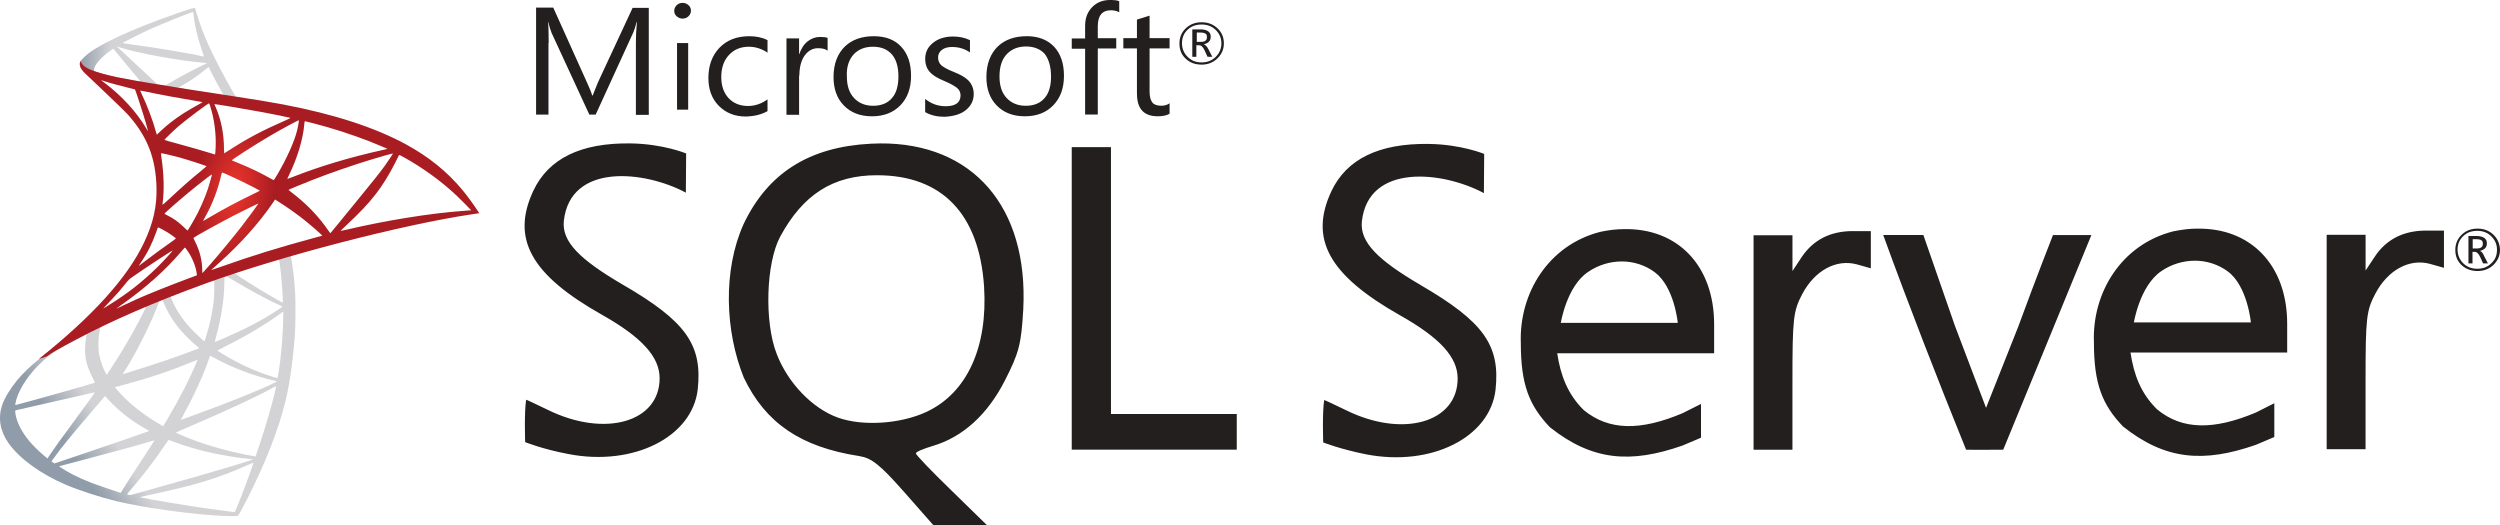 <svg width="138" height="29" viewBox="0 0 138 29" fill="none" xmlns="http://www.w3.org/2000/svg">
    <path d="M16.704 13.534L10.905 15.369L5.86 17.526L4.448 17.887C4.089 18.218 3.712 18.554 3.304 18.894C2.857 19.267 2.441 19.607 2.121 19.853C1.766 20.125 1.24 20.635 0.972 20.957C0.573 21.441 0.258 21.955 0.122 22.35C-0.119 23.064 -0.001 23.785 0.464 24.452C1.06 25.302 2.248 26.168 3.633 26.758C4.339 27.059 5.526 27.446 6.421 27.663C7.906 28.028 10.782 28.423 12.364 28.482C12.684 28.495 13.114 28.495 13.131 28.482C13.166 28.461 13.412 28.006 13.697 27.442C14.67 25.518 15.371 23.713 15.752 22.172C15.98 21.238 16.16 19.994 16.278 18.52C16.309 18.108 16.322 16.728 16.296 16.261C16.256 15.496 16.186 14.877 16.077 14.269C16.059 14.18 16.055 14.099 16.064 14.095C16.081 14.082 16.134 14.066 16.848 13.866L16.704 13.535V13.535H16.704V13.534ZM15.38 14.286C15.433 14.286 15.573 15.59 15.608 16.414C15.617 16.588 15.612 16.702 15.604 16.702C15.569 16.702 14.863 16.299 14.359 15.993C13.92 15.726 13.088 15.191 12.956 15.089C12.912 15.059 12.917 15.055 13.276 14.936C13.885 14.736 15.332 14.286 15.38 14.286ZM12.426 15.229C12.465 15.229 12.566 15.284 12.807 15.428C13.71 15.976 14.937 16.639 15.463 16.86C15.625 16.927 15.643 16.902 15.27 17.148C14.473 17.675 13.478 18.193 12.259 18.715C12.044 18.809 11.865 18.881 11.86 18.881C11.851 18.881 11.878 18.775 11.913 18.647C12.206 17.59 12.373 16.52 12.382 15.662C12.386 15.237 12.386 15.237 12.426 15.225C12.417 15.229 12.421 15.229 12.426 15.229ZM11.816 15.454C11.843 15.479 11.825 16.431 11.79 16.69C11.711 17.31 11.588 17.887 11.387 18.537C11.339 18.694 11.295 18.826 11.286 18.834C11.268 18.855 10.668 18.286 10.471 18.066C10.129 17.683 9.861 17.301 9.664 16.927C9.563 16.736 9.406 16.363 9.419 16.35C9.489 16.303 11.799 15.437 11.816 15.454ZM8.95 16.545C8.954 16.545 8.958 16.545 8.963 16.549C8.972 16.558 9.002 16.626 9.029 16.702C9.169 17.072 9.484 17.615 9.756 17.964C10.054 18.346 10.444 18.753 10.769 19.021C10.874 19.106 10.97 19.186 10.983 19.199C11.01 19.225 11.019 19.221 10.304 19.484C9.476 19.79 8.573 20.095 7.538 20.418C7.291 20.495 7.044 20.573 6.798 20.652C6.758 20.664 6.771 20.643 6.885 20.469C7.398 19.692 8.178 18.167 8.617 17.089C8.691 16.902 8.766 16.715 8.779 16.673C8.796 16.613 8.818 16.592 8.875 16.562C8.906 16.554 8.937 16.545 8.95 16.545ZM8.073 16.898C8.086 16.906 7.863 17.361 7.644 17.777C7.218 18.579 6.754 19.369 6.131 20.329C6.026 20.494 5.925 20.647 5.912 20.664C5.89 20.694 5.881 20.686 5.811 20.554C5.662 20.269 5.54 19.904 5.474 19.569C5.408 19.238 5.421 18.66 5.496 18.303C5.553 18.04 5.548 18.044 5.68 17.981C6.241 17.705 8.056 16.881 8.073 16.898ZM15.634 17.195V17.373C15.634 18.32 15.529 19.62 15.376 20.567C15.349 20.732 15.327 20.868 15.323 20.872C15.323 20.872 15.196 20.838 15.047 20.796C14.389 20.596 13.675 20.303 13.03 19.959C12.605 19.734 11.987 19.365 12.005 19.348C12.009 19.344 12.193 19.25 12.408 19.14C13.267 18.707 14.091 18.24 14.806 17.777C15.073 17.603 15.476 17.323 15.564 17.246L15.634 17.195ZM4.764 18.452C4.781 18.452 4.777 18.486 4.751 18.639C4.733 18.749 4.711 18.953 4.702 19.093C4.667 19.713 4.773 20.172 5.088 20.8C5.176 20.974 5.246 21.119 5.242 21.123C5.211 21.148 2.309 21.972 1.397 22.214C1.126 22.286 0.889 22.35 0.871 22.354C0.841 22.363 0.836 22.359 0.849 22.286C0.95 21.662 1.441 20.847 2.125 20.159C2.581 19.7 2.945 19.433 3.567 19.089C4.014 18.843 4.702 18.473 4.755 18.456C4.755 18.452 4.759 18.452 4.764 18.452ZM11.602 19.637C11.606 19.632 11.711 19.688 11.838 19.76C12.776 20.286 14.082 20.775 15.196 21.025L15.297 21.047L15.156 21.123C14.573 21.437 12.658 22.21 10.699 22.919C10.414 23.021 10.133 23.123 10.081 23.144C10.028 23.165 9.98 23.178 9.98 23.174C9.98 23.17 10.059 23.021 10.159 22.838C10.707 21.845 11.26 20.635 11.54 19.794C11.575 19.713 11.597 19.641 11.602 19.637ZM10.905 19.858C10.909 19.862 10.874 19.951 10.83 20.053C10.449 20.949 9.949 21.926 9.309 23.021C9.147 23.301 9.011 23.526 9.007 23.526C9.002 23.526 8.871 23.45 8.713 23.357C7.784 22.805 6.96 22.125 6.421 21.467L6.342 21.373L6.741 21.267C8.169 20.889 9.384 20.482 10.589 19.981C10.76 19.913 10.9 19.858 10.905 19.858ZM15.235 21.323C15.235 21.323 15.24 21.327 15.235 21.323C15.24 21.42 15.016 22.295 14.832 22.928C14.679 23.459 14.547 23.875 14.306 24.609C14.201 24.932 14.109 25.2 14.104 25.2C14.1 25.2 14.074 25.195 14.047 25.187C12.746 24.957 11.58 24.639 10.484 24.214C10.177 24.095 9.739 23.904 9.712 23.883C9.704 23.875 9.967 23.756 10.3 23.616C12.294 22.77 14.363 21.811 15.073 21.399C15.156 21.348 15.222 21.323 15.235 21.323ZM5.237 21.654C5.246 21.662 4.689 22.439 3.909 23.497C3.637 23.866 3.322 24.299 3.203 24.461C3.085 24.622 2.905 24.877 2.804 25.03L2.62 25.306L2.423 25.144C2.191 24.957 1.788 24.558 1.608 24.337C1.231 23.883 0.977 23.403 0.876 22.966C0.828 22.762 0.828 22.66 0.871 22.648C0.937 22.631 2.107 22.363 3.203 22.117C3.813 21.981 4.518 21.819 4.772 21.76C5.027 21.7 5.233 21.654 5.237 21.654ZM5.798 21.862L5.938 22.015C6.57 22.698 7.214 23.204 7.994 23.645C8.135 23.722 8.24 23.79 8.231 23.794C8.2 23.815 5.522 24.737 4.282 25.153C3.585 25.391 3.01 25.582 3.006 25.582C3.002 25.582 2.962 25.556 2.918 25.526L2.84 25.471L2.967 25.293C3.379 24.715 3.896 24.083 5.022 22.766L5.798 21.862ZM9.296 24.287C9.3 24.282 9.493 24.35 9.73 24.435C10.3 24.643 10.751 24.775 11.356 24.924C12.101 25.106 13.18 25.285 13.815 25.335C13.912 25.344 13.964 25.352 13.947 25.365C13.916 25.382 13.272 25.59 12.798 25.735C12.044 25.964 9.743 26.622 7.867 27.144C7.521 27.242 7.223 27.323 7.205 27.327C7.161 27.335 7.017 27.297 7.017 27.28C7.017 27.272 7.122 27.14 7.249 26.996C7.88 26.265 8.507 25.45 9.029 24.677C9.173 24.465 9.296 24.291 9.296 24.287ZM8.525 24.308C8.529 24.312 8.218 24.796 7.674 25.628C7.442 25.981 7.183 26.38 7.091 26.52C7.004 26.656 6.872 26.868 6.798 26.987L6.67 27.204L6.605 27.187C6.447 27.144 5.338 26.766 5.044 26.652C4.68 26.512 4.303 26.342 4.023 26.197C3.672 26.015 3.234 25.743 3.269 25.735C3.278 25.73 3.878 25.573 4.602 25.382C6.521 24.877 7.587 24.584 8.284 24.372C8.411 24.333 8.52 24.303 8.525 24.308ZM13.982 25.548H13.986C14.004 25.59 13.294 27.501 13.035 28.104C12.978 28.24 12.956 28.274 12.925 28.27C12.851 28.265 11.821 28.125 11.194 28.036C10.103 27.875 8.27 27.565 7.81 27.463L7.705 27.442L8.358 27.297C9.761 26.991 10.436 26.826 11.119 26.622C11.983 26.367 12.838 26.049 13.701 25.658C13.837 25.599 13.951 25.552 13.982 25.548Z" fill="url(#paint0_linear_2484_7608)"/>
    <path d="M10.725 0.439C10.629 0.426 9.073 0.969 8.069 1.364C6.715 1.899 5.663 2.409 5.014 2.851C4.773 3.016 4.47 3.309 4.422 3.424C4.405 3.466 4.396 3.517 4.396 3.568L4.983 4.108L6.381 4.541L9.708 5.118L13.513 5.751L13.553 5.432C13.539 5.432 13.53 5.428 13.518 5.428L13.018 5.352L12.917 5.178C12.4 4.294 11.83 3.199 11.497 2.46C11.238 1.887 10.993 1.224 10.857 0.749C10.782 0.46 10.774 0.443 10.725 0.439V0.439H10.725V0.439ZM10.655 0.655H10.66C10.664 0.659 10.681 0.778 10.699 0.918C10.773 1.513 10.909 2.086 11.124 2.706C11.286 3.173 11.286 3.148 11.098 3.093C10.651 2.974 8.648 2.638 7.197 2.443C6.964 2.413 6.767 2.384 6.767 2.379C6.75 2.362 7.815 1.823 8.284 1.611C8.884 1.343 10.532 0.676 10.655 0.655ZM6.43 2.558L6.601 2.613C7.53 2.919 9.866 3.352 11.155 3.454C11.299 3.466 11.422 3.479 11.427 3.479C11.431 3.483 11.308 3.547 11.15 3.619C10.528 3.921 9.844 4.29 9.371 4.575C9.231 4.66 9.103 4.728 9.086 4.728C9.068 4.728 8.976 4.711 8.88 4.698L8.705 4.672L8.266 4.256C7.495 3.53 6.89 2.969 6.658 2.757L6.43 2.558ZM6.254 2.689L6.872 3.437C7.21 3.849 7.552 4.252 7.626 4.341C7.701 4.43 7.762 4.502 7.758 4.507C7.74 4.519 6.864 4.354 6.399 4.252C5.921 4.146 5.724 4.095 5.43 4.006L5.189 3.929V3.87C5.194 3.585 5.566 3.161 6.197 2.727L6.254 2.689ZM11.505 3.708C11.523 3.708 11.545 3.747 11.598 3.861C11.746 4.18 12.211 5.037 12.325 5.203C12.36 5.258 12.421 5.263 11.804 5.165C10.318 4.931 9.84 4.855 9.84 4.846C9.84 4.842 9.884 4.812 9.941 4.783C10.401 4.536 10.866 4.222 11.278 3.887C11.378 3.806 11.47 3.73 11.488 3.717C11.492 3.708 11.501 3.704 11.505 3.708Z" fill="url(#paint1_linear_2484_7608)"/>
    <path d="M4.453 3.365C4.453 3.365 4.356 3.514 4.448 3.735C4.505 3.87 4.672 4.036 4.86 4.206C4.86 4.206 6.811 6.049 7.047 6.312C8.126 7.518 8.595 8.707 8.639 10.346C8.665 11.399 8.459 12.325 7.946 13.399C7.034 15.327 5.11 17.455 2.143 19.816L2.577 19.676C2.857 19.472 3.238 19.255 4.133 18.78C6.197 17.684 8.52 16.678 11.369 15.642C15.472 14.147 22.218 12.397 26.058 11.828L26.456 11.769L26.395 11.675C26.044 11.149 25.803 10.822 25.514 10.473C24.672 9.463 23.651 8.643 22.402 7.964C20.684 7.034 18.461 6.308 15.647 5.769C15.117 5.667 13.951 5.471 13.004 5.331C10.997 5.03 9.699 4.822 8.27 4.584C7.758 4.499 6.99 4.371 6.482 4.265C6.219 4.21 5.715 4.095 5.32 3.964C5.005 3.845 4.549 3.726 4.453 3.365ZM5.583 4.427C5.588 4.422 5.658 4.448 5.75 4.478C5.917 4.533 6.131 4.596 6.386 4.664C6.578 4.716 6.771 4.765 6.964 4.813C7.227 4.877 7.446 4.936 7.451 4.936C7.481 4.966 7.924 6.337 8.073 6.864C8.13 7.064 8.174 7.233 8.17 7.233C8.165 7.238 8.117 7.166 8.06 7.068C7.547 6.193 6.736 5.306 5.798 4.592C5.676 4.507 5.583 4.431 5.583 4.427ZM7.74 5.004C7.762 5.004 7.858 5.017 7.977 5.042C8.722 5.204 10.059 5.45 10.914 5.59C11.058 5.611 11.172 5.637 11.172 5.645C11.172 5.654 11.12 5.684 11.054 5.718C10.909 5.79 10.326 6.125 10.133 6.253C9.647 6.567 9.208 6.907 8.893 7.212C8.766 7.335 8.656 7.437 8.656 7.437C8.656 7.437 8.63 7.365 8.608 7.276C8.45 6.686 8.121 5.811 7.823 5.195C7.775 5.098 7.736 5.008 7.736 5C7.736 5.008 7.736 5.004 7.74 5.004ZM11.536 5.705C11.562 5.713 11.606 5.858 11.694 6.176C11.856 6.792 11.93 7.48 11.904 8.121C11.895 8.299 11.887 8.465 11.878 8.486L11.865 8.529L11.637 8.457C11.168 8.312 10.405 8.095 9.752 7.917C9.379 7.82 9.077 7.73 9.077 7.722C9.077 7.696 9.62 7.17 9.853 6.97C10.295 6.592 11.496 5.692 11.536 5.705ZM11.838 5.747C11.851 5.735 13.653 6.036 14.473 6.189C15.082 6.304 15.967 6.482 16.02 6.503C16.046 6.512 15.954 6.563 15.661 6.69C14.503 7.195 13.644 7.65 12.79 8.202C12.566 8.346 12.377 8.465 12.373 8.465C12.369 8.465 12.364 8.342 12.364 8.193C12.364 7.386 12.198 6.571 11.891 5.883C11.86 5.815 11.834 5.752 11.838 5.747ZM16.498 6.639C16.511 6.652 16.454 6.996 16.401 7.2C16.244 7.832 15.818 8.771 15.297 9.654C15.205 9.811 15.121 9.939 15.113 9.943C15.104 9.947 14.986 9.883 14.85 9.807C14.341 9.518 13.763 9.246 13.131 8.991C12.956 8.919 12.803 8.86 12.798 8.851C12.768 8.826 14.179 7.921 14.924 7.488C15.516 7.14 16.48 6.622 16.498 6.639ZM16.831 6.69C16.87 6.69 17.668 6.902 18.084 7.021C19.114 7.318 20.298 7.739 21.069 8.079L21.389 8.219L21.166 8.27C19.281 8.69 17.668 9.174 16.112 9.786C15.985 9.837 15.871 9.879 15.862 9.879C15.853 9.879 15.897 9.781 15.954 9.662C16.423 8.699 16.726 7.692 16.8 6.834C16.805 6.754 16.818 6.69 16.831 6.69ZM8.888 8.457C8.902 8.444 9.511 8.584 9.84 8.673C10.339 8.809 11.4 9.153 11.4 9.178C11.4 9.183 11.282 9.28 11.142 9.399C10.567 9.862 10.015 10.35 9.353 10.97C9.156 11.153 8.989 11.302 8.98 11.302C8.972 11.302 8.967 11.276 8.972 11.242C9.072 10.529 9.051 9.611 8.91 8.682C8.897 8.563 8.884 8.461 8.888 8.457ZM21.692 8.469C21.701 8.478 21.411 8.919 21.227 9.17C20.964 9.535 20.578 10.019 19.706 11.081C19.246 11.641 18.729 12.274 18.558 12.486C18.383 12.699 18.238 12.877 18.233 12.877C18.229 12.877 18.172 12.801 18.111 12.707C17.62 11.994 17.032 11.37 16.335 10.809C16.204 10.703 16.059 10.588 16.011 10.554C15.963 10.52 15.924 10.486 15.924 10.482C15.924 10.469 16.669 10.159 17.234 9.938C18.225 9.548 19.575 9.081 20.587 8.779C21.118 8.618 21.683 8.461 21.692 8.469ZM22.029 8.554C22.047 8.55 22.152 8.601 22.279 8.673C23.344 9.263 24.387 10.023 25.212 10.805C25.444 11.026 26.018 11.603 26.009 11.607C26.009 11.607 25.808 11.624 25.571 11.641C23.726 11.777 21.363 12.155 19.093 12.686C18.939 12.72 18.803 12.749 18.795 12.749C18.786 12.749 18.957 12.584 19.172 12.384C20.504 11.14 21.113 10.355 21.832 8.953C21.933 8.745 22.021 8.567 22.029 8.554C22.025 8.554 22.025 8.554 22.029 8.554ZM12.268 9.522C12.329 9.535 12.899 9.794 13.329 10.002C13.723 10.193 14.315 10.499 14.346 10.524C14.35 10.529 14.139 10.635 13.881 10.758C13.057 11.157 12.351 11.535 11.615 11.968C11.404 12.091 11.229 12.193 11.225 12.193C11.207 12.193 11.211 12.176 11.33 11.968C11.724 11.272 12.04 10.44 12.22 9.628C12.237 9.565 12.255 9.522 12.268 9.522ZM11.698 9.624C11.711 9.637 11.562 10.159 11.47 10.444C11.29 10.983 10.988 11.658 10.694 12.168C10.624 12.287 10.519 12.461 10.462 12.559L10.352 12.728L10.107 12.499C9.822 12.232 9.59 12.066 9.292 11.917C9.173 11.858 9.081 11.807 9.081 11.798C9.081 11.764 9.831 11.106 10.405 10.631C10.817 10.287 11.685 9.612 11.698 9.624ZM15.183 11.013L15.398 11.149C15.888 11.459 16.467 11.871 16.91 12.232C17.16 12.431 17.642 12.851 17.738 12.953L17.791 13.009L17.436 13.106C15.428 13.646 13.877 14.125 12.066 14.771C11.865 14.843 11.694 14.902 11.681 14.902C11.654 14.902 11.632 14.924 12.084 14.52C13.241 13.489 14.267 12.35 15.029 11.242L15.183 11.013ZM14.267 11.234C14.275 11.242 13.675 12.062 13.316 12.524C12.886 13.077 12.123 14.002 11.597 14.605C11.378 14.856 11.19 15.064 11.181 15.068C11.168 15.072 11.163 15.009 11.163 14.911C11.163 14.397 11.027 13.849 10.791 13.382C10.69 13.187 10.672 13.14 10.694 13.119C10.778 13.047 12.053 12.342 12.86 11.921C13.403 11.641 14.253 11.225 14.267 11.234ZM8.726 12.55C8.739 12.55 8.84 12.601 8.954 12.661C9.235 12.809 9.485 12.975 9.708 13.153C9.717 13.162 9.603 13.251 9.454 13.357C9.037 13.646 8.406 14.108 8.038 14.393C7.652 14.69 7.639 14.699 7.683 14.635C7.972 14.206 8.117 13.964 8.27 13.654C8.406 13.378 8.542 13.051 8.639 12.767C8.674 12.643 8.717 12.55 8.726 12.55ZM10.203 13.671C10.225 13.667 10.252 13.705 10.37 13.875C10.62 14.236 10.813 14.72 10.861 15.111L10.87 15.196L10.269 15.421C9.195 15.824 8.205 16.223 7.534 16.52C7.346 16.605 7.017 16.758 6.802 16.86C6.587 16.966 6.412 17.047 6.412 17.043C6.412 17.039 6.548 16.941 6.714 16.822C8.025 15.9 9.16 14.89 10.011 13.879C10.103 13.773 10.186 13.675 10.195 13.671L10.203 13.671ZM9.524 13.832C9.542 13.849 9.042 14.397 8.7 14.733C7.854 15.569 7.017 16.223 5.978 16.86C5.846 16.941 5.728 17.013 5.715 17.022C5.684 17.039 5.724 16.996 6.18 16.516C6.469 16.215 6.688 15.96 6.938 15.646C7.104 15.438 7.135 15.408 7.376 15.242C8.021 14.792 9.506 13.816 9.524 13.832Z" fill="url(#paint2_radial_2484_7608)"/>
    <path d="M48.561 7.917C48.393 7.917 48.225 7.933 48.059 7.933C44.667 8.108 42.38 9.554 41.042 12.378C39.898 14.931 40.023 18.27 41.055 20.839C42.255 23.35 44.194 24.675 47.43 25.175C48.114 25.284 48.574 25.648 49.9 27.148L51.531 29H54.491L52.523 27.078C51.435 26.024 50.555 25.107 50.555 25.026C50.555 24.946 50.971 24.769 51.475 24.62C53.136 24.134 54.515 22.891 55.479 20.986C56.26 19.457 56.372 18.984 56.484 17.081C56.777 11.417 53.694 7.875 48.561 7.916L48.561 7.917ZM51.155 22.73C49.716 23.405 47.625 23.54 46.261 23.055C44.849 22.553 43.483 21.134 42.869 19.526C42.186 17.769 42.283 14.527 43.064 13.067C44.32 10.742 45.98 9.673 48.407 9.673C52.006 9.673 54.054 11.809 54.321 15.823C54.532 19.173 53.374 21.687 51.157 22.728L51.155 22.73ZM102.278 12.756C101.036 12.756 100.086 13.242 99.446 14.201L98.944 14.961V12.986H96.796V24.827H98.943V21.042C98.943 17.581 98.987 17.177 99.486 16.23C100.174 14.931 101.358 14.284 102.502 14.594L103.27 14.811V12.759H102.278V12.756ZM89.656 12.647C89.236 12.647 88.789 12.701 88.345 12.796C85.47 13.524 83.85 16.19 83.949 18.933C83.949 21.23 84.409 22.378 85.553 23.582C87.897 25.445 90.016 25.594 92.876 24.594C93.364 24.393 93.895 24.16 93.895 24.16V22.298L92.876 22.809C90.562 23.785 88.818 23.785 87.421 22.635C86.531 21.757 86.139 20.703 85.958 19.5H94.62V17.904C94.62 14.649 92.598 12.595 89.655 12.647H89.656ZM86.153 17.839C86.153 17.839 86.473 15.809 87.66 15.012C88.231 14.621 88.887 14.432 89.528 14.432C90.171 14.432 90.813 14.634 91.342 15.026C92.43 15.837 92.613 17.823 92.613 17.823H86.153L86.153 17.839ZM34.36 15.703C32.031 14.336 30.998 13.351 31.124 12.188C31.486 8.973 35.587 9.418 37.859 10.634L37.875 8.471C37.875 8.471 36.619 7.944 34.819 7.916C32.058 7.876 30.273 8.753 29.437 10.538C28.208 13.172 29.296 15.159 33.228 17.375C35.435 18.62 36.411 19.7 36.411 20.878C36.411 23.311 33.383 24.16 30.259 22.634C29.616 22.324 29.072 22.065 29.043 22.065C28.931 22.755 28.989 24.405 28.989 24.405C28.989 24.405 29.949 24.796 31.388 25.065C34.959 25.755 38.208 24.132 38.515 21.498C38.782 19.024 37.859 17.727 34.361 15.702L34.36 15.703ZM121.291 12.619C120.872 12.619 120.428 12.675 119.964 12.77C117.092 13.498 115.475 16.164 115.585 18.907C115.585 21.2 116.044 22.338 117.188 23.54C119.532 25.405 121.651 25.555 124.526 24.554C125.012 24.353 125.542 24.123 125.542 24.123V22.258L124.524 22.772C122.205 23.745 120.461 23.745 119.07 22.595C118.174 21.718 117.785 20.677 117.604 19.46H126.252V17.864C126.252 14.625 124.23 12.568 121.287 12.623L121.291 12.619ZM117.788 17.811C117.788 17.811 118.111 15.784 119.297 14.972C119.866 14.58 120.522 14.391 121.163 14.391C121.803 14.391 122.448 14.592 122.978 14.986C124.065 15.796 124.248 17.797 124.248 17.797H117.79L117.788 17.811ZM78.411 15.73C76.082 14.366 75.051 13.377 75.176 12.215C75.537 8.997 79.639 9.444 81.911 10.66L81.927 8.497C81.927 8.497 80.671 7.97 78.871 7.945C76.11 7.905 74.325 8.782 73.487 10.567C72.26 13.202 73.362 15.189 77.281 17.405C79.486 18.648 80.462 19.714 80.462 20.892C80.462 23.325 77.435 24.188 74.311 22.648C73.671 22.338 73.127 22.082 73.095 22.082C72.983 22.771 73.041 24.422 73.041 24.422C73.041 24.422 73.989 24.799 75.424 25.082C78.998 25.773 82.248 24.152 82.554 21.518C82.82 19.057 81.898 17.76 78.411 15.732L78.411 15.73ZM133.914 12.728C132.673 12.728 131.712 13.216 131.083 14.175L130.581 14.931V12.96H128.432V24.797H130.579V21.013C130.579 17.554 130.622 17.148 131.123 16.202C131.811 14.905 132.995 14.256 134.138 14.567L134.906 14.784V12.728L133.914 12.728ZM61.326 15.661V8.12H59.16V24.823H68.269V22.851H61.326L61.326 15.661ZM111.415 18.012L109.63 22.513L107.913 17.988L106.17 12.973H103.953C105.389 16.918 106.952 20.932 108.528 24.823C109.211 24.839 109.895 24.823 110.578 24.823L112.989 18.959L115.445 12.974H113.325C113.325 12.974 112.389 15.351 111.414 18.014L111.415 18.012ZM66.317 3.569C66.666 3.569 66.957 3.46 67.197 3.228C67.433 2.998 67.558 2.729 67.558 2.391C67.558 2.053 67.433 1.771 67.197 1.554C66.957 1.337 66.68 1.229 66.333 1.229C65.981 1.229 65.69 1.337 65.453 1.566C65.213 1.796 65.105 2.078 65.105 2.403C65.105 2.744 65.216 3.026 65.453 3.24C65.677 3.457 65.968 3.566 66.317 3.566V3.569ZM65.549 1.647C65.757 1.446 66.01 1.353 66.333 1.353C66.637 1.353 66.89 1.446 67.101 1.647C67.309 1.849 67.421 2.093 67.421 2.391C67.421 2.688 67.309 2.946 67.101 3.147C66.89 3.349 66.637 3.445 66.333 3.445C66.024 3.445 65.773 3.352 65.565 3.147C65.357 2.946 65.245 2.688 65.245 2.391C65.245 2.093 65.341 1.849 65.549 1.647ZM66.066 2.5H66.207C66.306 2.5 66.403 2.592 66.487 2.769L66.655 3.135H66.919L66.711 2.729C66.626 2.566 66.543 2.472 66.445 2.445C66.568 2.417 66.666 2.377 66.736 2.296C66.806 2.227 66.832 2.132 66.832 2.025C66.832 1.901 66.792 1.808 66.707 1.74C66.612 1.662 66.458 1.621 66.26 1.621H65.815V3.135H66.039V2.499L66.066 2.5ZM66.066 1.796H66.261C66.402 1.796 66.501 1.824 66.555 1.864C66.608 1.904 66.623 1.957 66.623 2.053C66.623 2.228 66.511 2.31 66.303 2.31H66.063V1.796H66.066ZM30.288 2.365C30.288 1.838 30.272 1.446 30.259 1.215H30.272C30.328 1.487 30.396 1.69 30.452 1.825L32.532 6.326H32.881L34.96 1.785C35.016 1.661 35.072 1.475 35.141 1.216H35.157C35.115 1.666 35.101 2.056 35.101 2.368V6.34H35.813V0.435H34.92L33.009 4.542C32.938 4.705 32.84 4.948 32.716 5.27H32.687C32.645 5.111 32.548 4.867 32.409 4.57L30.54 0.421H29.592V6.326H30.276V2.368L30.288 2.365ZM37.373 2.376H37.987V6.053H37.373V2.376ZM37.68 1.027C37.808 1.027 37.916 0.985 38 0.903C38.084 0.823 38.141 0.717 38.141 0.593C38.141 0.472 38.099 0.364 38.001 0.283C37.915 0.201 37.804 0.159 37.678 0.159C37.553 0.159 37.441 0.201 37.358 0.283C37.274 0.364 37.217 0.472 37.217 0.593C37.217 0.728 37.261 0.823 37.358 0.903C37.454 0.985 37.553 1.027 37.678 1.027H37.68ZM42.367 6.134V5.486C42.031 5.729 41.669 5.85 41.295 5.85C40.847 5.85 40.484 5.701 40.218 5.416C39.955 5.134 39.814 4.742 39.814 4.254C39.814 3.743 39.955 3.336 40.246 3.026C40.526 2.729 40.889 2.58 41.334 2.58C41.697 2.58 42.045 2.689 42.367 2.906V2.216C42.074 2.067 41.74 1.999 41.362 1.999C40.665 1.999 40.121 2.216 39.715 2.635C39.311 3.053 39.103 3.622 39.103 4.308C39.103 4.919 39.284 5.432 39.66 5.824C40.052 6.227 40.553 6.432 41.167 6.432C41.642 6.419 42.031 6.323 42.367 6.134ZM44.125 4.173C44.125 3.688 44.237 3.296 44.445 3.026C44.64 2.783 44.877 2.661 45.157 2.661C45.393 2.661 45.561 2.703 45.684 2.797V2.093C45.588 2.053 45.449 2.039 45.269 2.039C45.017 2.039 44.794 2.121 44.597 2.272C44.389 2.431 44.222 2.675 44.125 2.985H44.109V2.121H43.413V6.337H44.11V4.173H44.125ZM48.129 6.42C48.785 6.42 49.313 6.216 49.704 5.81C50.095 5.407 50.29 4.864 50.29 4.189C50.29 3.499 50.111 2.972 49.746 2.58C49.385 2.188 48.882 1.999 48.226 1.999C47.57 1.999 47.042 2.188 46.651 2.554C46.231 2.957 46.011 3.525 46.011 4.255C46.011 4.891 46.19 5.418 46.568 5.81C46.958 6.216 47.474 6.419 48.129 6.419V6.42ZM47.137 2.986C47.403 2.715 47.751 2.58 48.183 2.58C48.631 2.58 48.967 2.715 49.217 2.986C49.468 3.27 49.593 3.674 49.593 4.215C49.593 4.729 49.48 5.134 49.244 5.405C49.007 5.689 48.658 5.839 48.197 5.839C47.75 5.839 47.403 5.689 47.137 5.405C46.873 5.12 46.747 4.729 46.747 4.215C46.719 3.704 46.859 3.285 47.137 2.986ZM53.344 6.053C53.609 5.824 53.75 5.542 53.75 5.188C53.75 4.878 53.638 4.621 53.43 4.418C53.261 4.255 52.998 4.108 52.619 3.959C52.283 3.823 52.075 3.702 51.963 3.607C51.851 3.499 51.782 3.364 51.782 3.174C51.782 2.998 51.853 2.864 51.99 2.755C52.131 2.647 52.31 2.594 52.55 2.594C52.926 2.594 53.248 2.69 53.542 2.893V2.217C53.261 2.081 52.955 2.016 52.606 2.016C52.158 2.016 51.781 2.136 51.502 2.366C51.21 2.596 51.071 2.893 51.071 3.243C51.071 3.553 51.166 3.811 51.349 4C51.502 4.161 51.765 4.325 52.129 4.472C52.478 4.621 52.715 4.756 52.841 4.864C52.966 4.973 53.022 5.108 53.022 5.267C53.022 5.661 52.744 5.864 52.2 5.864C51.781 5.864 51.405 5.731 51.069 5.461V6.189C51.373 6.366 51.737 6.447 52.141 6.447C52.657 6.42 53.062 6.298 53.34 6.055L53.344 6.053ZM56.665 1.999C56.009 1.999 55.481 2.188 55.089 2.554C54.673 2.957 54.449 3.526 54.449 4.255C54.449 4.891 54.63 5.418 55.006 5.81C55.398 6.216 55.913 6.419 56.569 6.419C57.24 6.419 57.753 6.214 58.144 5.808C58.536 5.405 58.731 4.863 58.731 4.187C58.731 3.498 58.549 2.971 58.188 2.579C57.81 2.186 57.308 1.997 56.668 1.997L56.665 1.999ZM58.018 4.215C58.018 4.73 57.906 5.134 57.669 5.405C57.432 5.689 57.084 5.839 56.623 5.839C56.175 5.839 55.828 5.689 55.562 5.405C55.298 5.12 55.172 4.73 55.172 4.215C55.172 3.673 55.311 3.254 55.591 2.972C55.855 2.703 56.204 2.566 56.637 2.566C57.069 2.566 57.416 2.702 57.667 2.972C57.892 3.27 58.016 3.674 58.016 4.215H58.018ZM59.903 6.324H60.598V2.675H61.617V2.107H60.598V1.457C60.598 0.865 60.835 0.567 61.325 0.567C61.489 0.567 61.657 0.607 61.782 0.676V0.067C61.657 0.012 61.489 0 61.28 0C60.904 0 60.597 0.109 60.345 0.338C60.053 0.607 59.898 0.958 59.898 1.432V2.123H59.161V2.69H59.898V6.326L59.903 6.324ZM62.761 5.174C62.761 5.999 63.137 6.419 63.905 6.419C64.183 6.419 64.393 6.375 64.561 6.279V5.7C64.433 5.793 64.281 5.836 64.113 5.836C63.876 5.836 63.71 5.782 63.612 5.659C63.513 5.539 63.457 5.334 63.457 5.052V2.673H64.561V2.106H63.457V0.863C63.217 0.944 62.982 1.012 62.759 1.08V2.106H62.008V2.673H62.759V5.173L62.761 5.174ZM137.626 12.945C137.389 12.728 137.109 12.619 136.762 12.619C136.41 12.619 136.119 12.728 135.882 12.96C135.645 13.188 135.533 13.472 135.533 13.797C135.533 14.135 135.645 14.417 135.88 14.634C136.117 14.851 136.408 14.96 136.76 14.96C137.107 14.96 137.4 14.851 137.64 14.622C137.875 14.389 138 14.121 138 13.785C137.987 13.444 137.861 13.162 137.624 12.945L137.626 12.945ZM137.514 14.541C137.306 14.742 137.053 14.835 136.746 14.835C136.442 14.835 136.189 14.742 135.978 14.541C135.77 14.336 135.658 14.081 135.658 13.782C135.658 13.487 135.754 13.242 135.965 13.038C136.173 12.836 136.424 12.743 136.746 12.743C137.05 12.743 137.303 12.836 137.514 13.038C137.722 13.242 137.834 13.487 137.834 13.782C137.834 14.095 137.738 14.336 137.514 14.541ZM136.887 13.851C137.011 13.823 137.111 13.769 137.179 13.703C137.25 13.633 137.276 13.538 137.276 13.43C137.276 13.309 137.235 13.213 137.151 13.146C137.055 13.069 136.9 13.027 136.703 13.027H136.258V14.539H136.482V13.904H136.621C136.717 13.904 136.813 13.997 136.9 14.174L137.066 14.538H137.332L137.124 14.132C137.052 13.955 136.969 13.874 136.884 13.848L136.887 13.851ZM136.733 13.715H136.493V13.204H136.69C136.829 13.204 136.927 13.228 136.983 13.27C137.039 13.31 137.052 13.363 137.052 13.459C137.052 13.634 136.94 13.715 136.732 13.715L136.733 13.715Z" fill="#231F1F"/>
    <defs>
        <linearGradient id="paint0_linear_2484_7608" x1="4.363" y1="25.717" x2="6.425" y2="24.459" gradientUnits="userSpaceOnUse">
            <stop stop-color="#909CA9"/>
            <stop offset="1" stop-color="#D3D3D6"/>
        </linearGradient>
        <linearGradient id="paint1_linear_2484_7608" x1="4.411" y1="3.086" x2="6.098" y2="3.086" gradientUnits="userSpaceOnUse">
            <stop stop-color="#939FAB"/>
            <stop offset="1" stop-color="#D3D3D6"/>
        </linearGradient>
        <radialGradient id="paint2_radial_2484_7608" cx="0" cy="0" r="1" gradientUnits="userSpaceOnUse" gradientTransform="translate(12.925 10.584) rotate(-171.72) scale(2.174 4.219)">
            <stop stop-color="#EE352C"/>
            <stop offset="1" stop-color="#A91D22"/>
        </radialGradient>
    </defs>
</svg>
